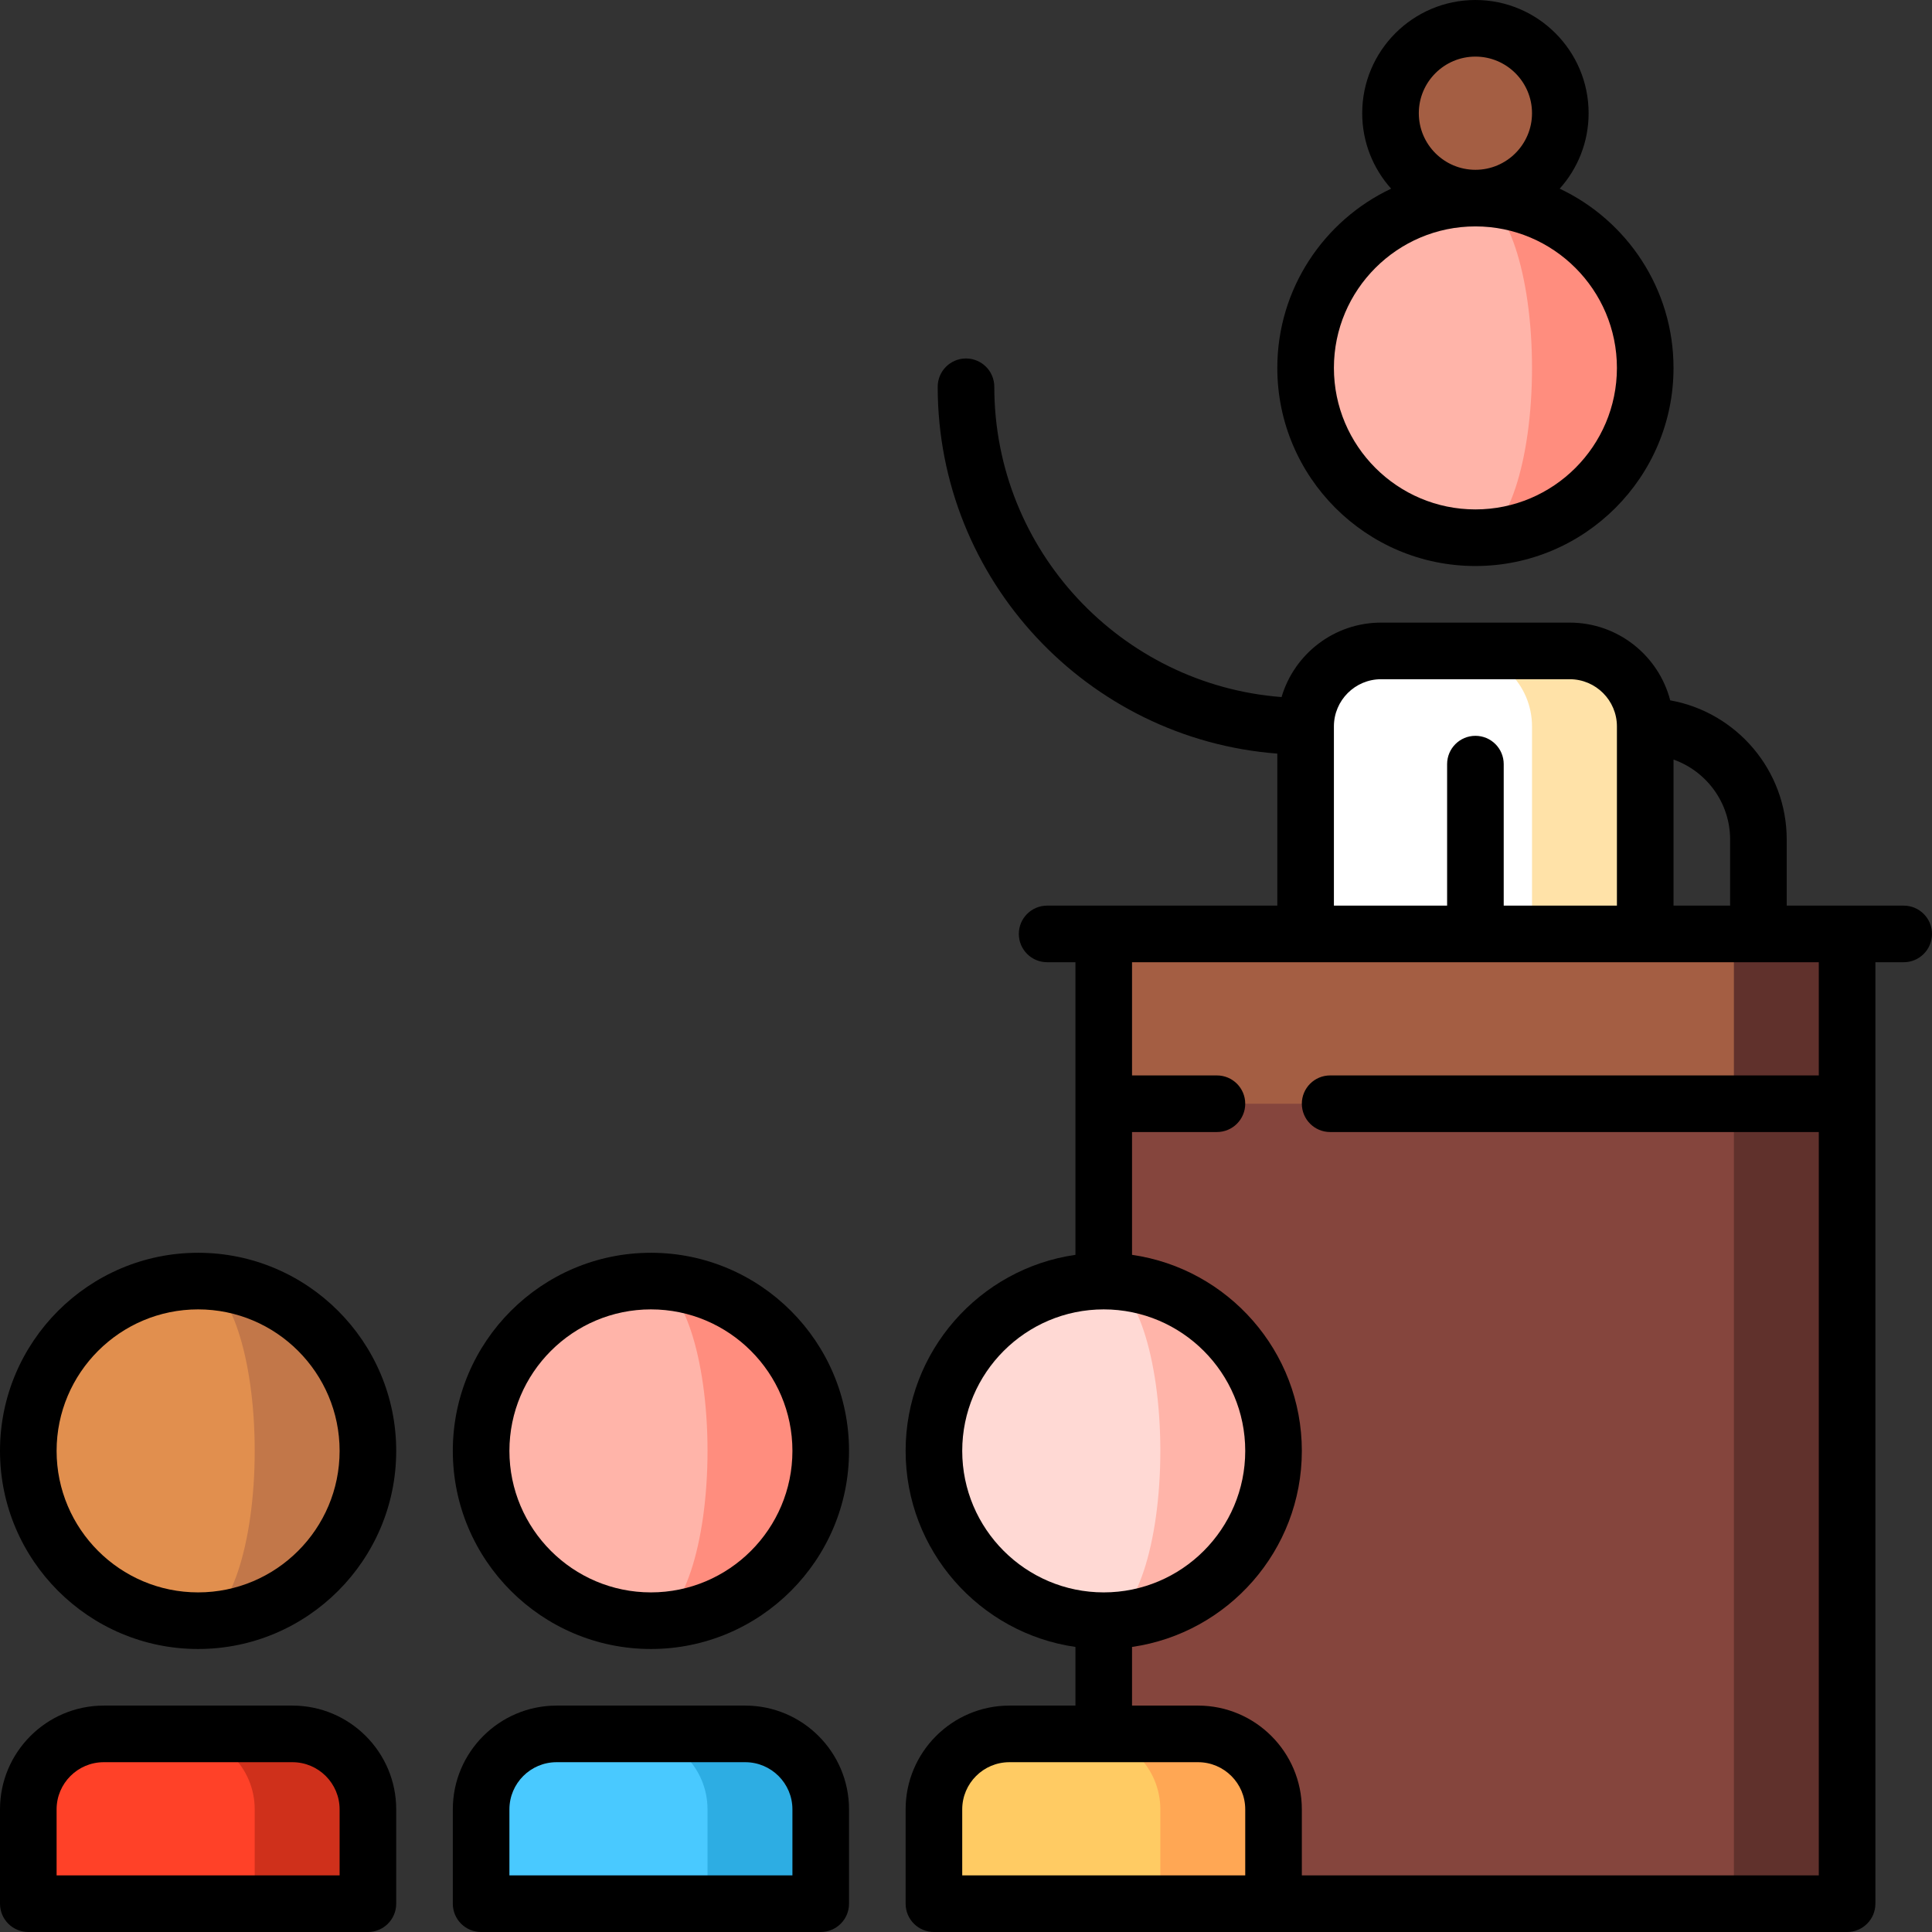 <?xml version="1.0" encoding="iso-8859-1"?>
<!-- Generator: Adobe Illustrator 19.0.0, SVG Export Plug-In . SVG Version: 6.00 Build 0)  -->
<svg version="1.1" id="Capa_1" xmlns="http://www.w3.org/2000/svg" xmlns:xlink="http://www.w3.org/1999/xlink" x="0px" y="0px"
	 viewBox="0 0 512 512" style="enable-background:new 0 0 512 512;" xml:space="preserve">
<rect x="0" y="0" width="512" height="512" fill="#333333" stroke="none"/>
<path style="fill:#FFE2A8;" d="M416,172.5h-30l20,120h30v-100C436,181.454,427.046,172.5,416,172.5z"/>
<path style="fill:#FFFFFF;" d="M386,172.5h-20c-11.046,0-20,8.954-20,20v100h60v-100C406,181.454,397.046,172.5,386,172.5z"/>
<circle style="fill:#A45E43;" cx="391" cy="30" r="22.5"/>
<path style="fill:#FF8D7E;" d="M391,52.5v90c24.853,0,45-20.147,45-45S415.853,52.5,391,52.5z"/>
<path style="fill:#FFB4A9;" d="M406,97.5c0-24.853-6.716-45-15-45c-24.853,0-45,20.147-45,45s20.147,45,45,45
	C399.284,142.5,406,122.353,406,97.5z"/>
<polygon style="fill:#60312C;" points="429,259.833 460,501.833 490,501.833 490,292.5 "/>
<polygon style="fill:#85453D;" points="292.5,292.5 292.5,504.5 459.5,504.5 459.5,262.5 "/>
<polygon style="fill:#60312C;" points="459.5,247.5 439.5,270 459.5,292.5 489.5,292.5 489.5,247.5 "/>
<rect x="292.5" y="247.5" style="fill:#A45E43;" width="167" height="45"/>
<path style="fill:#FFA754;" d="M317.5,459.5h-30l20,45h30v-25C337.5,468.454,328.546,459.5,317.5,459.5z"/>
<path style="fill:#FFCB63;" d="M287.5,459.5h-20c-11.046,0-20,8.954-20,20v25h60v-25C307.5,468.454,298.546,459.5,287.5,459.5z"/>
<path style="fill:#FFB4A9;" d="M292.5,339.5v90c24.853,0,45-20.147,45-45S317.353,339.5,292.5,339.5z"/>
<path style="fill:#FFD9D4;" d="M307.5,384.5c0-24.853-6.716-45-15-45c-24.853,0-45,20.147-45,45s20.147,45,45,45
	C300.784,429.5,307.5,409.353,307.5,384.5z"/>
<path style="fill:#2DADE3;" d="M197.5,459.5h-30l20,45h30v-25C217.5,468.454,208.546,459.5,197.5,459.5z"/>
<path style="fill:#49C9FF;" d="M167.5,459.5h-20c-11.046,0-20,8.954-20,20v25h60v-25C187.5,468.454,178.546,459.5,167.5,459.5z"/>
<path style="fill:#FF8D7E;" d="M172.5,339.5v90c24.853,0,45-20.147,45-45S197.353,339.5,172.5,339.5z"/>
<path style="fill:#FFB4A9;" d="M187.5,384.5c0-24.853-6.716-45-15-45c-24.853,0-45,20.147-45,45s20.147,45,45,45
	C180.784,429.5,187.5,409.353,187.5,384.5z"/>
<path style="fill:#CF301B;" d="M77.5,459.5h-30l20,45h30v-25C97.5,468.454,88.546,459.5,77.5,459.5z"/>
<path style="fill:#FF4128;" d="M47.5,459.5h-20c-11.046,0-20,8.954-20,20v25h60v-25C67.5,468.454,58.546,459.5,47.5,459.5z"/>
<path style="fill:#C27749;" d="M52.5,339.5v90c24.853,0,45-20.147,45-45S77.353,339.5,52.5,339.5z"/>
<path style="fill:#E18F4E;" d="M67.5,384.5c0-24.853-6.716-45-15-45c-24.853,0-45,20.147-45,45s20.147,45,45,45
	C60.784,429.5,67.5,409.353,67.5,384.5z"/>
<path d="M391,150c28.949,0,52.5-23.551,52.5-52.5c0-20.965-12.356-39.091-30.165-47.499C418.097,44.689,421,37.678,421,30
	c0-16.542-13.458-30-30-30s-30,13.458-30,30c0,7.678,2.903,14.689,7.665,20.001C350.856,58.409,338.5,76.535,338.5,97.5
	C338.5,126.449,362.051,150,391,150z M376,30c0-8.271,6.729-15,15-15s15,6.729,15,15s-6.729,15-15,15S376,38.271,376,30z M391,60
	c20.678,0,37.5,16.822,37.5,37.5S411.678,135,391,135s-37.5-16.822-37.5-37.5S370.322,60,391,60z"/>
<path d="M504.5,240h-31v-17.5c0-18.417-13.349-33.765-30.878-36.903C439.552,173.764,428.78,165,416,165h-50
	c-12.465,0-23.013,8.339-26.375,19.729c-42.52-3.268-76.125-38.886-76.125-82.229c0-4.142-3.358-7.5-7.5-7.5s-7.5,3.358-7.5,7.5
	c0,51.238,39.729,93.372,90,97.214V240h-61c-4.142,0-7.5,3.358-7.5,7.5s3.358,7.5,7.5,7.5h7.5v77.544
	c-25.407,3.651-45,25.554-45,51.956s19.593,48.304,45,51.956V452h-17.5c-15.164,0-27.5,12.336-27.5,27.5v25
	c0,4.142,3.358,7.5,7.5,7.5h242c4.142,0,7.5-3.358,7.5-7.5V255h7.5c4.142,0,7.5-3.358,7.5-7.5S508.642,240,504.5,240z M458.5,222.5
	V240h-15v-38.71C452.229,204.386,458.5,212.722,458.5,222.5z M353.5,192.5c0-6.893,5.607-12.5,12.5-12.5h50
	c6.893,0,12.5,5.607,12.5,12.5V240h-30v-37.5c0-4.142-3.358-7.5-7.5-7.5s-7.5,3.358-7.5,7.5V240h-30V192.5z M255,384.5
	c0-20.676,16.819-37.496,37.494-37.5C313.181,347.004,330,363.824,330,384.5c0,20.678-16.822,37.5-37.5,37.5S255,405.178,255,384.5z
	 M330,497h-75v-17.5c0-6.893,5.607-12.5,12.5-12.5h50c6.893,0,12.5,5.607,12.5,12.5V497z M482,285H352.5c-4.142,0-7.5,3.358-7.5,7.5
	s3.358,7.5,7.5,7.5H482v197H345v-17.5c0-15.164-12.336-27.5-27.5-27.5H300v-15.544c25.407-3.651,45-25.554,45-51.956
	s-19.593-48.304-45-51.956V300h22.5c4.142,0,7.5-3.358,7.5-7.5s-3.358-7.5-7.5-7.5H300v-30h182V285z"/>
<path d="M172.5,332c-28.949,0-52.5,23.551-52.5,52.5s23.551,52.5,52.5,52.5s52.5-23.551,52.5-52.5S201.449,332,172.5,332z
	 M172.5,422c-20.678,0-37.5-16.822-37.5-37.5s16.822-37.5,37.5-37.5s37.5,16.822,37.5,37.5S193.178,422,172.5,422z"/>
<path d="M197.5,452h-50c-15.164,0-27.5,12.336-27.5,27.5v25c0,4.142,3.358,7.5,7.5,7.5h90c4.142,0,7.5-3.358,7.5-7.5v-25
	C225,464.336,212.664,452,197.5,452z M210,497h-75v-17.5c0-6.893,5.607-12.5,12.5-12.5h50c6.893,0,12.5,5.607,12.5,12.5V497z"/>
<path d="M52.5,332C23.551,332,0,355.551,0,384.5S23.551,437,52.5,437s52.5-23.551,52.5-52.5S81.449,332,52.5,332z M52.5,422
	C31.822,422,15,405.178,15,384.5S31.822,347,52.5,347S90,363.822,90,384.5S73.178,422,52.5,422z"/>
<path d="M77.5,452h-50C12.336,452,0,464.336,0,479.5v25c0,4.142,3.358,7.5,7.5,7.5h90c4.142,0,7.5-3.358,7.5-7.5v-25
	C105,464.336,92.664,452,77.5,452z M90,497H15v-17.5c0-6.893,5.607-12.5,12.5-12.5h50c6.893,0,12.5,5.607,12.5,12.5V497z"/>
<g>
</g>
<g>
</g>
<g>
</g>
<g>
</g>
<g>
</g>
<g>
</g>
<g>
</g>
<g>
</g>
<g>
</g>
<g>
</g>
<g>
</g>
<g>
</g>
<g>
</g>
<g>
</g>
<g>
</g>
</svg>
